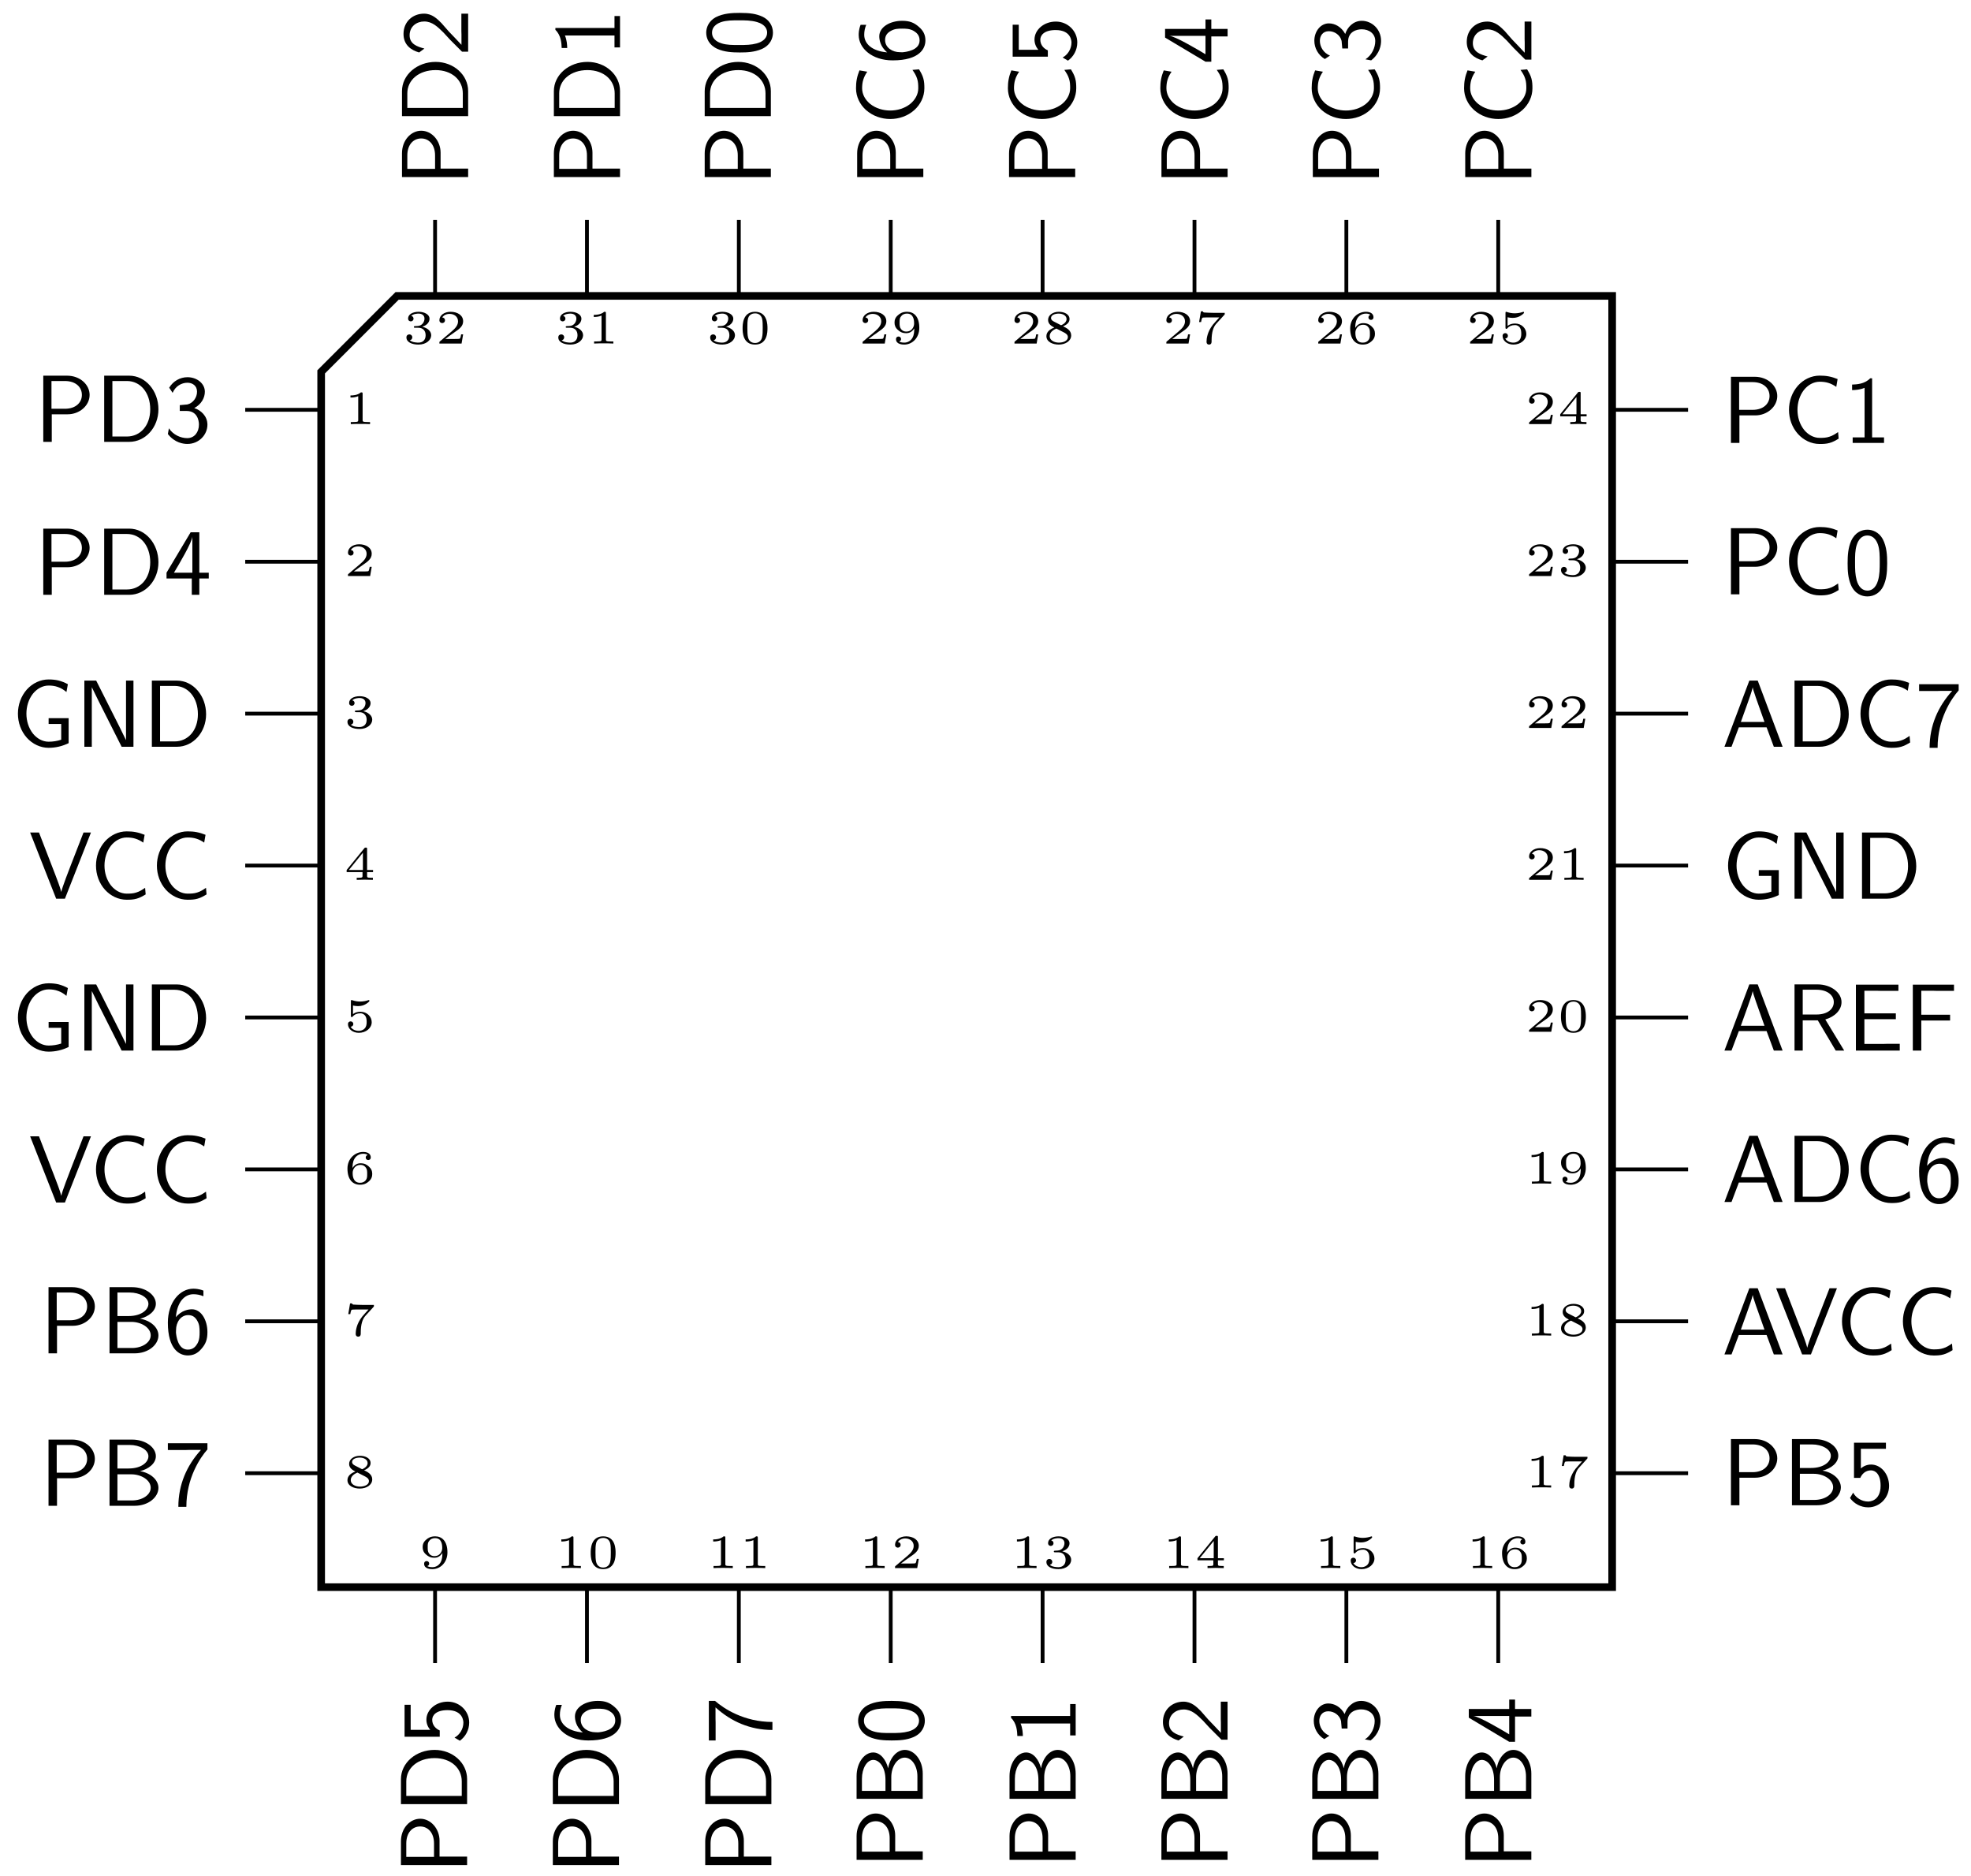 <svg xmlns="http://www.w3.org/2000/svg" xmlns:xlink="http://www.w3.org/1999/xlink" xmlns:inkscape="http://www.inkscape.org/namespaces/inkscape" version="1.1" width="206" height="196" viewBox="0 0 206 196">
<defs>
<path id="font_1_51" d="M.6 .171C.6 .28 .496 .331 .429 .361 .532 .404 .565 .457 .565 .514 .565 .618 .45 .666 .341 .666 .217 .666 .115 .596 .115 .496 .115 .404 .194 .363 .246 .336 .14 .295 .08 .236 .08 .154 .08 .034 .213-.022 .339-.022 .479-.022 .6 .053 .6 .171V.171M.503 .513C.503 .425 .388 .384 .388 .384 .388 .384 .386 .384 .377 .389L.233 .463C.19 .485 .177 .511 .177 .535 .177 .599 .259 .628 .339 .628 .419 .628 .503 .589 .503 .513V.513M.531 .135C.531 .054 .43 .019 .341 .019 .25 .019 .149 .064 .149 .155 .149 .254 .257 .3 .289 .314L.444 .235C.48 .216 .531 .189 .531 .135V.135Z"/>
<path id="font_1_82" d="M.554 0V.044H.504C.398 .044 .398 .055 .398 .086V.636C.398 .666 .395 .666 .362 .666 .291 .602 .18 .602 .16 .602H.143V.558H.16C.183 .558 .248 .561 .306 .586V.086C.306 .055 .306 .044 .2 .044H.15V0C.205 .004 .294 .004 .352 .004 .41 .004 .499 .004 .554 0Z"/>
<path id="font_1_101" d="M.6 .205C.6 .266 .58 .315 .528 .361 .484 .401 .438 .428 .351 .428 .293 .428 .228 .4 .186 .328 .187 .374 .188 .453 .224 .518 .253 .572 .318 .628 .411 .628 .43 .628 .475 .626 .505 .602 .489 .598 .463 .583 .463 .549 .463 .517 .487 .496 .516 .496 .533 .496 .569 .505 .569 .552 .569 .606 .531 .666 .41 .666 .238 .666 .08 .525 .08 .318 .08 .079 .197-.022 .343-.022 .442-.022 .489 .015 .523 .043 .587 .096 .6 .155 .6 .205V.205M.494 .206C.494 .148 .494 .11 .462 .07 .434 .037 .399 .019 .343 .019 .189 .019 .189 .185 .189 .227 .189 .304 .244 .394 .349 .394 .4 .394 .432 .381 .463 .341 .493 .304 .494 .262 .494 .206V.206Z"/>
<path id="font_1_100" d="M.635 .616V.644H.393C.367 .644 .221 .648 .203 .651 .18 .656 .179 .666 .177 .676H.135L.097 .451H.139C.141 .466 .152 .531 .169 .542 .175 .547 .269 .548 .284 .548H.522C.48 .499 .426 .445 .387 .396 .268 .244 .253 .1 .253 .039 .253-.016 .288-.022 .306-.022 .359-.022 .359 .029 .359 .041V.061C.359 .239 .397 .349 .457 .415L.625 .6C.634 .609 .634 .611 .635 .616Z"/>
<path id="font_1_106" d="M.6 .174C.6 .256 .527 .326 .413 .352 .533 .391 .565 .467 .565 .523 .565 .605 .463 .666 .337 .666 .214 .666 .115 .614 .115 .524 .115 .477 .153 .465 .172 .465 .201 .465 .229 .486 .229 .522 .229 .545 .217 .573 .181 .579 .224 .625 .313 .628 .334 .628 .407 .628 .459 .591 .459 .523 .459 .465 .421 .374 .316 .368 .288 .367 .284 .366 .258 .365 .247 .364 .236 .363 .236 .348 .236 .331 .246 .331 .264 .331H.33C.422 .331 .483 .274 .483 .174 .483 .072 .42 .019 .331 .019 .32 .019 .201 .019 .15 .07 .191 .076 .203 .107 .203 .131 .203 .168 .175 .192 .142 .192 .11 .192 .08 .171 .08 .129 .08 .026 .198-.022 .334-.022 .498-.022 .6 .076 .6 .173V.174Z"/>
<path id="font_1_107" d="M.589 .193H.547C.544 .174 .534 .112 .518 .102 .51 .096 .426 .096 .411 .096H.215C.281 .145 .355 .201 .415 .241 .505 .303 .589 .361 .589 .467 .589 .595 .468 .666 .325 .666 .19 .666 .091 .588 .091 .49 .091 .438 .135 .429 .149 .429 .176 .429 .208 .447 .208 .488 .208 .524 .182 .544 .151 .547 .179 .592 .237 .622 .304 .622 .401 .622 .482 .564 .482 .466 .482 .382 .424 .318 .347 .253L.103 .046C.093 .037 .092 .037 .091 .03V0H.556L.589 .193Z"/>
<path id="font_1_56" d="M.589 .202C.589 .315 .492 .42 .353 .42 .29 .42 .239 .404 .196 .371V.551C.249 .538 .294 .538 .305 .538 .373 .538 .423 .558 .449 .572 .473 .584 .541 .627 .541 .649 .541 .664 .53 .666 .527 .666 .527 .666 .523 .666 .512 .661 .474 .648 .412 .634 .346 .634 .289 .634 .234 .644 .181 .662 .17 .666 .166 .666 .166 .666 .152 .666 .152 .654 .152 .638V.338C.152 .321 .152 .308 .171 .308 .182 .308 .183 .31 .192 .321 .23 .365 .283 .387 .351 .387 .409 .387 .441 .353 .455 .332 .478 .298 .483 .253 .483 .205 .483 .163 .479 .107 .44 .068 .395 .022 .338 .019 .316 .019 .251 .019 .178 .047 .147 .106 .189 .109 .203 .139 .203 .162 .203 .194 .179 .218 .147 .218 .125 .218 .091 .205 .091 .159 .091 .061 .187-.022 .318-.022 .467-.023 .589 .077 .589 .201V.202Z"/>
<path id="font_1_57" d="M.617 .163V.207H.492V.647C.492 .671 .491 .677 .465 .677 .445 .677 .444 .676 .433 .662L.063 .207V.163H.396V.085C.396 .054 .396 .044 .309 .044H.274V0L.444 .004 .614 0V.044H.579C.492 .044 .492 .054 .492 .085V.163H.617M.404 .207H.11L.404 .569V.207Z"/>
<path id="font_1_78" d="M.6 .328C.6 .57 .482 .666 .344 .666 .244 .666 .195 .631 .155 .597 .093 .546 .08 .491 .08 .44 .08 .383 .097 .332 .151 .285 .198 .243 .244 .217 .329 .217 .37 .217 .442 .231 .494 .318 .494 .255 .49 .179 .456 .12 .423 .062 .364 .019 .283 .019 .272 .019 .211 .019 .177 .043 .202 .049 .217 .068 .217 .094 .217 .126 .193 .147 .164 .147 .147 .147 .111 .138 .111 .091 .111-.022 .258-.022 .285-.022 .453-.022 .6 .12 .6 .328M.491 .42C.491 .337 .432 .251 .331 .251 .291 .251 .253 .258 .217 .303 .187 .34 .186 .381 .186 .44 .186 .512 .189 .542 .227 .582 .242 .599 .272 .628 .344 .628 .491 .628 .491 .463 .491 .42V.42Z"/>
<path id="font_1_121" d="M.601 .32C.601 .392 .601 .666 .34 .666 .079 .666 .079 .392 .079 .32 .079 .247 .079-.022 .34-.022 .601-.022 .601 .247 .601 .32M.501 .332C.501 .264 .501 .183 .486 .123 .46 .026 .38 .011 .34 .011 .303 .011 .219 .024 .194 .125 .18 .179 .179 .25 .179 .332 .179 .406 .179 .475 .195 .532 .22 .616 .297 .633 .34 .633 .414 .633 .467 .595 .487 .525 .501 .474 .501 .391 .501 .332Z"/>
<path id="font_2_83" d="M.582 .492C.582 .599 .483 .694 .345 .694H.096V0H.185V.289H.352C.476 .289 .582 .38 .582 .492M.501 .492C.501 .413 .438 .347 .323 .347H.182V.638H.323C.433 .638 .501 .577 .501 .492Z"/>
<path id="font_2_46" d="M.665 .341C.665 .535 .53 .694 .358 .694H.096V0H.359C.529 0 .665 .152 .665 .341M.579 .341C.579 .171 .475 .056 .335 .056H.182V.638H.335C.475 .638 .579 .517 .579 .341Z"/>
<path id="font_2_106" d="M.457 .18C.457 .271 .387 .333 .319 .354 .395 .395 .43 .463 .43 .526 .43 .612 .347 .678 .248 .678 .171 .678 .098 .638 .056 .568L.092 .514C.121 .584 .186 .62 .247 .62 .299 .62 .348 .59 .348 .526 .348 .465 .307 .406 .246 .392 .24 .391 .238 .391 .167 .385V.324H.238C.346 .324 .368 .231 .368 .181 .368 .103 .322 .039 .245 .039 .176 .039 .097 .074 .053 .142L.042 .082C.115-.012 .207-.022 .247-.022 .369-.022 .457 .075 .457 .18Z"/>
<path id="font_2_57" d="M.471 .171V.232H.372V.656H.281L.028 .232V.171H.293V0H.372V.171H.471M.299 .232H.106C.158 .318 .298 .555 .299 .612V.232Z"/>
<path id="font_2_58" d="M.598 .038V.3H.388V.239H.52V.074C.478 .06 .433 .053 .388 .053 .323 .053 .264 .088 .223 .139 .177 .198 .155 .272 .155 .347 .155 .422 .177 .497 .223 .556 .264 .607 .323 .642 .388 .642 .422 .642 .455 .638 .487 .626 .52 .615 .549 .596 .575 .574L.59 .656C.559 .673 .526 .686 .492 .695 .458 .703 .423 .706 .388 .706 .301 .706 .219 .666 .16 .601 .098 .531 .066 .44 .066 .347 .066 .254 .098 .163 .16 .094 .219 .029 .301-.011 .388-.011 .461-.011 .533 .006 .598 .038Z"/>
<path id="font_2_76" d="M.611 0V.694H.533V.071H.532L.465 .208 .22 .694H.096V0H.174V.623H.175L.242 .486 .487 0H.611Z"/>
<path id="font_2_111" d="M.652 .694H.574L.441 .352C.425 .311 .35 .118 .341 .072H.34C.332 .112 .289 .222 .28 .246L.107 .694H.014L.287 0H.379L.652 .694Z"/>
<path id="font_2_42" d="M.587 .045 .581 .114C.552 .094 .523 .075 .489 .065 .457 .054 .422 .053 .388 .053 .323 .053 .264 .088 .223 .139 .177 .198 .155 .272 .155 .347 .155 .422 .177 .497 .223 .556 .264 .607 .323 .642 .388 .642 .418 .642 .449 .639 .478 .63 .508 .621 .536 .606 .562 .588L.576 .67C.546 .682 .515 .692 .483 .698 .452 .704 .42 .706 .388 .706 .3 .706 .219 .666 .16 .601 .098 .531 .066 .44 .066 .347 .066 .254 .098 .163 .16 .094 .219 .029 .3-.011 .388-.011 .423-.011 .458-.01 .492 0 .526 .009 .557 .027 .587 .045Z"/>
<path id="font_2_34" d="M.61 .188C.61 .275 .523 .346 .417 .363 .508 .386 .583 .444 .583 .52 .583 .612 .476 .694 .334 .694H.097V0H.361C.505 0 .61 .09 .61 .188M.505 .519C.505 .459 .434 .391 .296 .391H.18V.638H.306C.417 .638 .505 .585 .505 .519V.519M.529 .189C.529 .114 .441 .056 .333 .056H.18V.33H.325C.431 .33 .529 .269 .529 .189V.189Z"/>
<path id="font_2_101" d="M.457 .222C.457 .35 .391 .462 .295 .462 .263 .462 .187 .454 .126 .379 .139 .54 .218 .62 .31 .62 .348 .62 .38 .613 .415 .599V.658C.364 .678 .323 .678 .309 .678 .168 .678 .042 .537 .042 .322 .042 .039 .166-.022 .251-.022 .311-.022 .354 .001 .393 .046 .438 .097 .457 .143 .457 .222M.375 .222C.375 .188 .375 .142 .351 .101 .334 .073 .308 .039 .251 .039 .145 .039 .13 .186 .127 .219 .127 .233 .127 .235 .128 .247 .128 .321 .173 .401 .256 .401 .304 .401 .332 .376 .352 .339 .373 .302 .375 .267 .375 .222Z"/>
<path id="font_2_100" d="M.457 .591V.656H.042V.585H.232C.244 .585 .256 .586 .268 .586H.389C.241 .423 .152 .223 .152-.011H.236C.236 .289 .379 .503 .457 .591Z"/>
<path id="font_2_56" d="M.449 .203C.449 .328 .363 .427 .26 .427 .22 .427 .182 .412 .153 .386V.592H.416V.656H.081V.287H.147C.164 .327 .201 .366 .259 .366 .306 .366 .36 .325 .36 .205 .36 .039 .238 .039 .229 .039 .162 .039 .101 .078 .072 .132L.039 .076C.08 .019 .149-.022 .23-.022 .349-.022 .449 .077 .449 .203Z"/>
<path id="font_2_121" d="M.457 .326C.457 .405 .453 .498 .411 .579 .37 .654 .301 .678 .25 .678 .191 .678 .121 .651 .08 .562 .047 .489 .042 .406 .042 .326 .042 .246 .046 .173 .076 .1 .116 .005 .192-.022 .249-.022 .322-.022 .385 .019 .417 .087 .447 .152 .457 .218 .457 .326M.379 .338C.379 .271 .379 .208 .361 .145 .335 .055 .282 .039 .25 .039 .198 .039 .157 .076 .137 .148 .121 .206 .12 .26 .12 .338 .12 .401 .12 .461 .137 .516 .143 .535 .168 .617 .249 .617 .327 .617 .353 .541 .36 .523 .379 .467 .379 .4 .379 .338V.338Z"/>
<path id="font_2_82" d="M.424 0V.058H.299V.678H.279C.22 .617 .137 .614 .089 .612V.554C.122 .555 .17 .557 .22 .578V.058H.095V0H.424Z"/>
<path id="font_2_107" d="M.449 0V.071H.267C.255 .071 .243 .07 .231 .07H.122C.154 .098 .23 .173 .261 .202 .28 .22 .331 .262 .35 .28 .395 .325 .449 .378 .449 .463 .449 .578 .368 .678 .236 .678 .122 .678 .066 .6 .042 .514 .054 .497 .059 .491 .061 .488 .063 .486 .073 .473 .083 .459 .103 .536 .131 .614 .222 .614 .316 .614 .367 .539 .367 .461 .367 .376 .31 .319 .251 .259L.174 .188 .05 .064V0H.449Z"/>
<path id="font_2_27" d="M.638 0 .377 .694H.289L.028 0H.102L.179 .204H.47L.546 0H.638M.448 .26H.2C.251 .403 .214 .298 .265 .441 .286 .5 .317 .585 .324 .622H.325C.327 .608 .334 .583 .357 .517L.448 .26Z"/>
<path id="font_2_95" d="M.617 0 .419 .326C.522 .356 .589 .427 .589 .508 .589 .607 .48 .694 .337 .694H.096V0H.182V.317H.34L.528 0H.617M.508 .508C.508 .437 .444 .378 .326 .378H.182V.638H.326C.442 .638 .508 .579 .508 .508Z"/>
<path id="font_2_49" d="M.554 0V.071H.428C.416 .071 .404 .07 .392 .07H.183V.329H.513V.39H.183V.627H.321C.333 .627 .345 .626 .357 .626H.54V.691H.094V0H.554Z"/>
<path id="font_2_54" d="M.526 .626V.691H.094V0H.183V.315H.485V.376H.183V.627H.314C.326 .627 .338 .626 .35 .626H.526Z"/>
</defs>
<path transform="matrix(1,0,0,-1,101.031,98.382)" stroke-width=".399" stroke-linecap="butt" stroke-miterlimit="10" stroke-linejoin="miter" fill="none" stroke="#000000" d="M0 0"/>
<path transform="matrix(1,0,0,-1,101.031,98.382)" stroke-width=".797" stroke-linecap="butt" stroke-miterlimit="10" stroke-linejoin="miter" fill="none" stroke="#000000" d="M-67.464 59.527-59.527 67.464H67.464V-67.464H-67.464Z"/>
<use data-text="8" xlink:href="#font_1_51" transform="matrix(4.981,0,0,-4.981,35.916,155.436)"/>
<use data-text="1" xlink:href="#font_1_82" transform="matrix(4.981,0,0,-4.981,153.198,163.855)"/>
<use data-text="6" xlink:href="#font_1_101" transform="matrix(4.981,0,0,-4.981,156.59,163.855)"/>
<use data-text="1" xlink:href="#font_1_82" transform="matrix(4.981,0,0,-4.981,159.36,155.436)"/>
<use data-text="7" xlink:href="#font_1_100" transform="matrix(4.981,0,0,-4.981,162.752,155.436)"/>
<use data-text="3" xlink:href="#font_1_106" transform="matrix(4.981,0,0,-4.981,42.079,35.897)"/>
<use data-text="2" xlink:href="#font_1_107" transform="matrix(4.981,0,0,-4.981,45.471,35.897)"/>
<use data-text="7" xlink:href="#font_1_100" transform="matrix(4.981,0,0,-4.981,35.916,139.562)"/>
<use data-text="1" xlink:href="#font_1_82" transform="matrix(4.981,0,0,-4.981,137.323,163.855)"/>
<use data-text="5" xlink:href="#font_1_56" transform="matrix(4.981,0,0,-4.981,140.716,163.855)"/>
<use data-text="1" xlink:href="#font_1_82" transform="matrix(4.981,0,0,-4.981,159.36,139.562)"/>
<use data-text="8" xlink:href="#font_1_51" transform="matrix(4.981,0,0,-4.981,162.752,139.562)"/>
<use data-text="3" xlink:href="#font_1_106" transform="matrix(4.981,0,0,-4.981,57.953,35.897)"/>
<use data-text="1" xlink:href="#font_1_82" transform="matrix(4.981,0,0,-4.981,61.345,35.897)"/>
<use data-text="6" xlink:href="#font_1_101" transform="matrix(4.981,0,0,-4.981,35.916,123.687)"/>
<use data-text="1" xlink:href="#font_1_82" transform="matrix(4.981,0,0,-4.981,121.449,163.855)"/>
<use data-text="4" xlink:href="#font_1_57" transform="matrix(4.981,0,0,-4.981,124.841,163.855)"/>
<use data-text="1" xlink:href="#font_1_82" transform="matrix(4.981,0,0,-4.981,159.36,123.687)"/>
<use data-text="9" xlink:href="#font_1_78" transform="matrix(4.981,0,0,-4.981,162.752,123.687)"/>
<use data-text="3" xlink:href="#font_1_106" transform="matrix(4.981,0,0,-4.981,73.827,35.897)"/>
<use data-text="0" xlink:href="#font_1_121" transform="matrix(4.981,0,0,-4.981,77.22,35.897)"/>
<use data-text="5" xlink:href="#font_1_56" transform="matrix(4.981,0,0,-4.981,35.916,107.813)"/>
<use data-text="1" xlink:href="#font_1_82" transform="matrix(4.981,0,0,-4.981,105.575,163.855)"/>
<use data-text="3" xlink:href="#font_1_106" transform="matrix(4.981,0,0,-4.981,108.967,163.855)"/>
<use data-text="2" xlink:href="#font_1_107" transform="matrix(4.981,0,0,-4.981,159.36,107.813)"/>
<use data-text="0" xlink:href="#font_1_121" transform="matrix(4.981,0,0,-4.981,162.752,107.813)"/>
<use data-text="2" xlink:href="#font_1_107" transform="matrix(4.981,0,0,-4.981,89.701,35.897)"/>
<use data-text="9" xlink:href="#font_1_78" transform="matrix(4.981,0,0,-4.981,93.094,35.897)"/>
<use data-text="4" xlink:href="#font_1_57" transform="matrix(4.981,0,0,-4.981,35.916,91.939)"/>
<use data-text="1" xlink:href="#font_1_82" transform="matrix(4.981,0,0,-4.981,89.701,163.855)"/>
<use data-text="2" xlink:href="#font_1_107" transform="matrix(4.981,0,0,-4.981,93.094,163.855)"/>
<use data-text="2" xlink:href="#font_1_107" transform="matrix(4.981,0,0,-4.981,159.36,91.939)"/>
<use data-text="1" xlink:href="#font_1_82" transform="matrix(4.981,0,0,-4.981,162.752,91.939)"/>
<use data-text="2" xlink:href="#font_1_107" transform="matrix(4.981,0,0,-4.981,105.575,35.897)"/>
<use data-text="8" xlink:href="#font_1_51" transform="matrix(4.981,0,0,-4.981,108.967,35.897)"/>
<use data-text="3" xlink:href="#font_1_106" transform="matrix(4.981,0,0,-4.981,35.916,76.065)"/>
<use data-text="1" xlink:href="#font_1_82" transform="matrix(4.981,0,0,-4.981,73.827,163.855)"/>
<use data-text="1" xlink:href="#font_1_82" transform="matrix(4.981,0,0,-4.981,77.22,163.855)"/>
<use data-text="2" xlink:href="#font_1_107" transform="matrix(4.981,0,0,-4.981,159.36,76.065)"/>
<use data-text="2" xlink:href="#font_1_107" transform="matrix(4.981,0,0,-4.981,162.752,76.065)"/>
<use data-text="2" xlink:href="#font_1_107" transform="matrix(4.981,0,0,-4.981,121.449,35.897)"/>
<use data-text="7" xlink:href="#font_1_100" transform="matrix(4.981,0,0,-4.981,124.841,35.897)"/>
<use data-text="2" xlink:href="#font_1_107" transform="matrix(4.981,0,0,-4.981,35.916,60.191)"/>
<use data-text="1" xlink:href="#font_1_82" transform="matrix(4.981,0,0,-4.981,57.953,163.855)"/>
<use data-text="0" xlink:href="#font_1_121" transform="matrix(4.981,0,0,-4.981,61.345,163.855)"/>
<use data-text="2" xlink:href="#font_1_107" transform="matrix(4.981,0,0,-4.981,159.36,60.191)"/>
<use data-text="3" xlink:href="#font_1_106" transform="matrix(4.981,0,0,-4.981,162.752,60.191)"/>
<use data-text="2" xlink:href="#font_1_107" transform="matrix(4.981,0,0,-4.981,137.323,35.897)"/>
<use data-text="6" xlink:href="#font_1_101" transform="matrix(4.981,0,0,-4.981,140.716,35.897)"/>
<use data-text="1" xlink:href="#font_1_82" transform="matrix(4.981,0,0,-4.981,35.916,44.317)"/>
<use data-text="9" xlink:href="#font_1_78" transform="matrix(4.981,0,0,-4.981,43.775,163.855)"/>
<use data-text="2" xlink:href="#font_1_107" transform="matrix(4.981,0,0,-4.981,159.36,44.317)"/>
<use data-text="4" xlink:href="#font_1_57" transform="matrix(4.981,0,0,-4.981,162.752,44.317)"/>
<use data-text="2" xlink:href="#font_1_107" transform="matrix(4.981,0,0,-4.981,153.198,35.897)"/>
<use data-text="5" xlink:href="#font_1_56" transform="matrix(4.981,0,0,-4.981,156.59,35.897)"/>
<path transform="matrix(1,0,0,-1,101.031,98.382)" stroke-width=".399" stroke-linecap="butt" stroke-miterlimit="10" stroke-linejoin="miter" fill="none" stroke="#000000" d="M-67.464-55.559H-75.401M55.559-67.464V-75.401M67.464-55.559H75.401M-55.559 67.464V75.401M-67.464-39.685H-75.401M39.685-67.464V-75.401M67.464-39.685H75.401M-39.685 67.464V75.401M-67.464-23.811H-75.401M23.811-67.464V-75.401M67.464-23.811H75.401M-23.811 67.464V75.401M-67.464-7.937H-75.401M7.937-67.464V-75.401M67.464-7.937H75.401M-7.937 67.464V75.401M-67.464 7.937H-75.401M-7.937-67.464V-75.401M67.464 7.937H75.401M7.937 67.464V75.401M-67.464 23.811H-75.401M-23.811-67.464V-75.401M67.464 23.811H75.401M23.811 67.464V75.401M-67.464 39.685H-75.401M-39.685-67.464V-75.401M67.464 39.685H75.401M39.685 67.464V75.401M-67.464 55.559H-75.401M-55.559-67.464V-75.401M67.464 55.559H75.401M55.559 67.464V75.401"/>
<use data-text="P" xlink:href="#font_2_83" transform="matrix(9.963,0,0,-9.963,3.567,46.17)"/>
<use data-text="D" xlink:href="#font_2_46" transform="matrix(9.963,0,0,-9.963,9.933,46.17)"/>
<use data-text="3" xlink:href="#font_2_106" transform="matrix(9.963,0,0,-9.963,17.126,46.17)"/>
<use data-text="P" xlink:href="#font_2_83" transform="matrix(9.963,0,0,-9.963,3.567,62.153)"/>
<use data-text="D" xlink:href="#font_2_46" transform="matrix(9.963,0,0,-9.963,9.933,62.153)"/>
<use data-text="4" xlink:href="#font_2_57" transform="matrix(9.963,0,0,-9.963,17.126,62.153)"/>
<use data-text="G" xlink:href="#font_2_58" transform="matrix(9.963,0,0,-9.963,1.216,78.032)"/>
<use data-text="N" xlink:href="#font_2_76" transform="matrix(9.963,0,0,-9.963,7.861,78.032)"/>
<use data-text="D" xlink:href="#font_2_46" transform="matrix(9.963,0,0,-9.963,14.915,78.032)"/>
<use data-text="V" xlink:href="#font_2_111" transform="matrix(9.963,0,0,-9.963,3.01,93.907)"/>
<use data-text="C" xlink:href="#font_2_42" transform="matrix(9.963,0,0,-9.963,9.376,93.907)"/>
<use data-text="C" xlink:href="#font_2_42" transform="matrix(9.963,0,0,-9.963,15.742,93.907)"/>
<use data-text="G" xlink:href="#font_2_58" transform="matrix(9.963,0,0,-9.963,1.216,109.781)"/>
<use data-text="N" xlink:href="#font_2_76" transform="matrix(9.963,0,0,-9.963,7.861,109.781)"/>
<use data-text="D" xlink:href="#font_2_46" transform="matrix(9.963,0,0,-9.963,14.915,109.781)"/>
<use data-text="V" xlink:href="#font_2_111" transform="matrix(9.963,0,0,-9.963,3.01,125.655)"/>
<use data-text="C" xlink:href="#font_2_42" transform="matrix(9.963,0,0,-9.963,9.376,125.655)"/>
<use data-text="C" xlink:href="#font_2_42" transform="matrix(9.963,0,0,-9.963,15.742,125.655)"/>
<use data-text="P" xlink:href="#font_2_83" transform="matrix(9.963,0,0,-9.963,4.115,141.415)"/>
<use data-text="B" xlink:href="#font_2_34" transform="matrix(9.963,0,0,-9.963,10.481,141.415)"/>
<use data-text="6" xlink:href="#font_2_101" transform="matrix(9.963,0,0,-9.963,17.126,141.415)"/>
<use data-text="P" xlink:href="#font_2_83" transform="matrix(9.963,0,0,-9.963,4.115,157.344)"/>
<use data-text="B" xlink:href="#font_2_34" transform="matrix(9.963,0,0,-9.963,10.481,157.344)"/>
<use data-text="7" xlink:href="#font_2_100" transform="matrix(9.963,0,0,-9.963,17.126,157.344)"/>
<use data-text="P" xlink:href="#font_2_83" transform="matrix(0,-9.963,-9.963,-0,48.819,195.845)"/>
<use data-text="D" xlink:href="#font_2_46" transform="matrix(0,-9.963,-9.963,-0,48.819,189.478)"/>
<use data-text="5" xlink:href="#font_2_56" transform="matrix(0,-9.963,-9.963,-0,48.819,182.285)"/>
<use data-text="P" xlink:href="#font_2_83" transform="matrix(0,-9.963,-9.963,-0,64.693,195.845)"/>
<use data-text="D" xlink:href="#font_2_46" transform="matrix(0,-9.963,-9.963,-0,64.693,189.478)"/>
<use data-text="6" xlink:href="#font_2_101" transform="matrix(0,-9.963,-9.963,-0,64.693,182.285)"/>
<use data-text="P" xlink:href="#font_2_83" transform="matrix(0,-9.963,-9.963,-0,80.621,195.845)"/>
<use data-text="D" xlink:href="#font_2_46" transform="matrix(0,-9.963,-9.963,-0,80.621,189.478)"/>
<use data-text="7" xlink:href="#font_2_100" transform="matrix(0,-9.963,-9.963,-0,80.621,182.285)"/>
<use data-text="P" xlink:href="#font_2_83" transform="matrix(0,-9.963,-9.963,-0,96.441,195.297)"/>
<use data-text="B" xlink:href="#font_2_34" transform="matrix(0,-9.963,-9.963,-0,96.441,188.93)"/>
<use data-text="0" xlink:href="#font_2_121" transform="matrix(0,-9.963,-9.963,-0,96.441,182.285)"/>
<use data-text="P" xlink:href="#font_2_83" transform="matrix(0,-9.963,-9.963,-0,112.425,195.297)"/>
<use data-text="B" xlink:href="#font_2_34" transform="matrix(0,-9.963,-9.963,-0,112.425,188.93)"/>
<use data-text="1" xlink:href="#font_2_82" transform="matrix(0,-9.963,-9.963,-0,112.425,182.285)"/>
<use data-text="P" xlink:href="#font_2_83" transform="matrix(0,-9.963,-9.963,-0,128.299,195.297)"/>
<use data-text="B" xlink:href="#font_2_34" transform="matrix(0,-9.963,-9.963,-0,128.299,188.93)"/>
<use data-text="2" xlink:href="#font_2_107" transform="matrix(0,-9.963,-9.963,-0,128.299,182.285)"/>
<use data-text="P" xlink:href="#font_2_83" transform="matrix(0,-9.963,-9.963,-0,144.064,195.297)"/>
<use data-text="B" xlink:href="#font_2_34" transform="matrix(0,-9.963,-9.963,-0,144.064,188.93)"/>
<use data-text="3" xlink:href="#font_2_106" transform="matrix(0,-9.963,-9.963,-0,144.064,182.285)"/>
<use data-text="P" xlink:href="#font_2_83" transform="matrix(0,-9.963,-9.963,-0,160.048,195.297)"/>
<use data-text="B" xlink:href="#font_2_34" transform="matrix(0,-9.963,-9.963,-0,160.048,188.93)"/>
<use data-text="4" xlink:href="#font_2_57" transform="matrix(0,-9.963,-9.963,-0,160.048,182.285)"/>
<use data-text="P" xlink:href="#font_2_83" transform="matrix(9.963,0,0,-9.963,179.953,157.289)"/>
<use data-text="B" xlink:href="#font_2_34" transform="matrix(9.963,0,0,-9.963,186.32,157.289)"/>
<use data-text="5" xlink:href="#font_2_56" transform="matrix(9.963,0,0,-9.963,192.965,157.289)"/>
<use data-text="A" xlink:href="#font_2_27" transform="matrix(9.963,0,0,-9.963,179.953,141.53)"/>
<use data-text="V" xlink:href="#font_2_111" transform="matrix(9.963,0,0,-9.963,185.493,141.53)"/>
<use data-text="C" xlink:href="#font_2_42" transform="matrix(9.963,0,0,-9.963,191.859,141.53)"/>
<use data-text="C" xlink:href="#font_2_42" transform="matrix(9.963,0,0,-9.963,198.225,141.53)"/>
<use data-text="A" xlink:href="#font_2_27" transform="matrix(9.963,0,0,-9.963,179.953,125.6)"/>
<use data-text="D" xlink:href="#font_2_46" transform="matrix(9.963,0,0,-9.963,186.599,125.6)"/>
<use data-text="C" xlink:href="#font_2_42" transform="matrix(9.963,0,0,-9.963,193.792,125.6)"/>
<use data-text="6" xlink:href="#font_2_101" transform="matrix(9.963,0,0,-9.963,200.158,125.6)"/>
<use data-text="A" xlink:href="#font_2_27" transform="matrix(9.963,0,0,-9.963,179.953,109.776)"/>
<use data-text="R" xlink:href="#font_2_95" transform="matrix(9.963,0,0,-9.963,186.599,109.776)"/>
<use data-text="E" xlink:href="#font_2_49" transform="matrix(9.963,0,0,-9.963,193.034,109.776)"/>
<use data-text="F" xlink:href="#font_2_54" transform="matrix(9.963,0,0,-9.963,198.982,109.776)"/>
<use data-text="G" xlink:href="#font_2_58" transform="matrix(9.963,0,0,-9.963,179.953,93.907)"/>
<use data-text="N" xlink:href="#font_2_76" transform="matrix(9.963,0,0,-9.963,186.599,93.907)"/>
<use data-text="D" xlink:href="#font_2_46" transform="matrix(9.963,0,0,-9.963,193.652,93.907)"/>
<use data-text="A" xlink:href="#font_2_27" transform="matrix(9.963,0,0,-9.963,179.953,78.032)"/>
<use data-text="D" xlink:href="#font_2_46" transform="matrix(9.963,0,0,-9.963,186.599,78.032)"/>
<use data-text="C" xlink:href="#font_2_42" transform="matrix(9.963,0,0,-9.963,193.792,78.032)"/>
<use data-text="7" xlink:href="#font_2_100" transform="matrix(9.963,0,0,-9.963,200.158,78.032)"/>
<use data-text="P" xlink:href="#font_2_83" transform="matrix(9.963,0,0,-9.963,179.953,62.104)"/>
<use data-text="C" xlink:href="#font_2_42" transform="matrix(9.963,0,0,-9.963,186.32,62.104)"/>
<use data-text="0" xlink:href="#font_2_121" transform="matrix(9.963,0,0,-9.963,192.686,62.104)"/>
<use data-text="P" xlink:href="#font_2_83" transform="matrix(9.963,0,0,-9.963,179.953,46.284)"/>
<use data-text="C" xlink:href="#font_2_42" transform="matrix(9.963,0,0,-9.963,186.32,46.284)"/>
<use data-text="1" xlink:href="#font_2_82" transform="matrix(9.963,0,0,-9.963,192.686,46.284)"/>
<use data-text="P" xlink:href="#font_2_83" transform="matrix(0,-9.963,-9.963,-0,160.053,19.459)"/>
<use data-text="C" xlink:href="#font_2_42" transform="matrix(0,-9.963,-9.963,-0,160.053,13.093)"/>
<use data-text="2" xlink:href="#font_2_107" transform="matrix(0,-9.963,-9.963,-0,160.053,6.727)"/>
<use data-text="P" xlink:href="#font_2_83" transform="matrix(0,-9.963,-9.963,-0,144.124,19.459)"/>
<use data-text="C" xlink:href="#font_2_42" transform="matrix(0,-9.963,-9.963,-0,144.124,13.093)"/>
<use data-text="3" xlink:href="#font_2_106" transform="matrix(0,-9.963,-9.963,-0,144.124,6.727)"/>
<use data-text="P" xlink:href="#font_2_83" transform="matrix(0,-9.963,-9.963,-0,128.304,19.459)"/>
<use data-text="C" xlink:href="#font_2_42" transform="matrix(0,-9.963,-9.963,-0,128.304,13.093)"/>
<use data-text="4" xlink:href="#font_2_57" transform="matrix(0,-9.963,-9.963,-0,128.304,6.727)"/>
<use data-text="P" xlink:href="#font_2_83" transform="matrix(0,-9.963,-9.963,-0,112.375,19.459)"/>
<use data-text="C" xlink:href="#font_2_42" transform="matrix(0,-9.963,-9.963,-0,112.375,13.093)"/>
<use data-text="5" xlink:href="#font_2_56" transform="matrix(0,-9.963,-9.963,-0,112.375,6.727)"/>
<use data-text="P" xlink:href="#font_2_83" transform="matrix(0,-9.963,-9.963,-0,96.501,19.459)"/>
<use data-text="C" xlink:href="#font_2_42" transform="matrix(0,-9.963,-9.963,-0,96.501,13.093)"/>
<use data-text="6" xlink:href="#font_2_101" transform="matrix(0,-9.963,-9.963,-0,96.501,6.727)"/>
<use data-text="P" xlink:href="#font_2_83" transform="matrix(0,-9.963,-9.963,-0,80.566,19.459)"/>
<use data-text="D" xlink:href="#font_2_46" transform="matrix(0,-9.963,-9.963,-0,80.566,13.093)"/>
<use data-text="0" xlink:href="#font_2_121" transform="matrix(0,-9.963,-9.963,-0,80.566,5.9)"/>
<use data-text="P" xlink:href="#font_2_83" transform="matrix(0,-9.963,-9.963,-0,64.802,19.459)"/>
<use data-text="D" xlink:href="#font_2_46" transform="matrix(0,-9.963,-9.963,-0,64.802,13.093)"/>
<use data-text="1" xlink:href="#font_2_82" transform="matrix(0,-9.963,-9.963,-0,64.802,5.9)"/>
<use data-text="P" xlink:href="#font_2_83" transform="matrix(0,-9.963,-9.963,-0,48.928,19.459)"/>
<use data-text="D" xlink:href="#font_2_46" transform="matrix(0,-9.963,-9.963,-0,48.928,13.093)"/>
<use data-text="2" xlink:href="#font_2_107" transform="matrix(0,-9.963,-9.963,-0,48.928,5.9)"/>
</svg>
